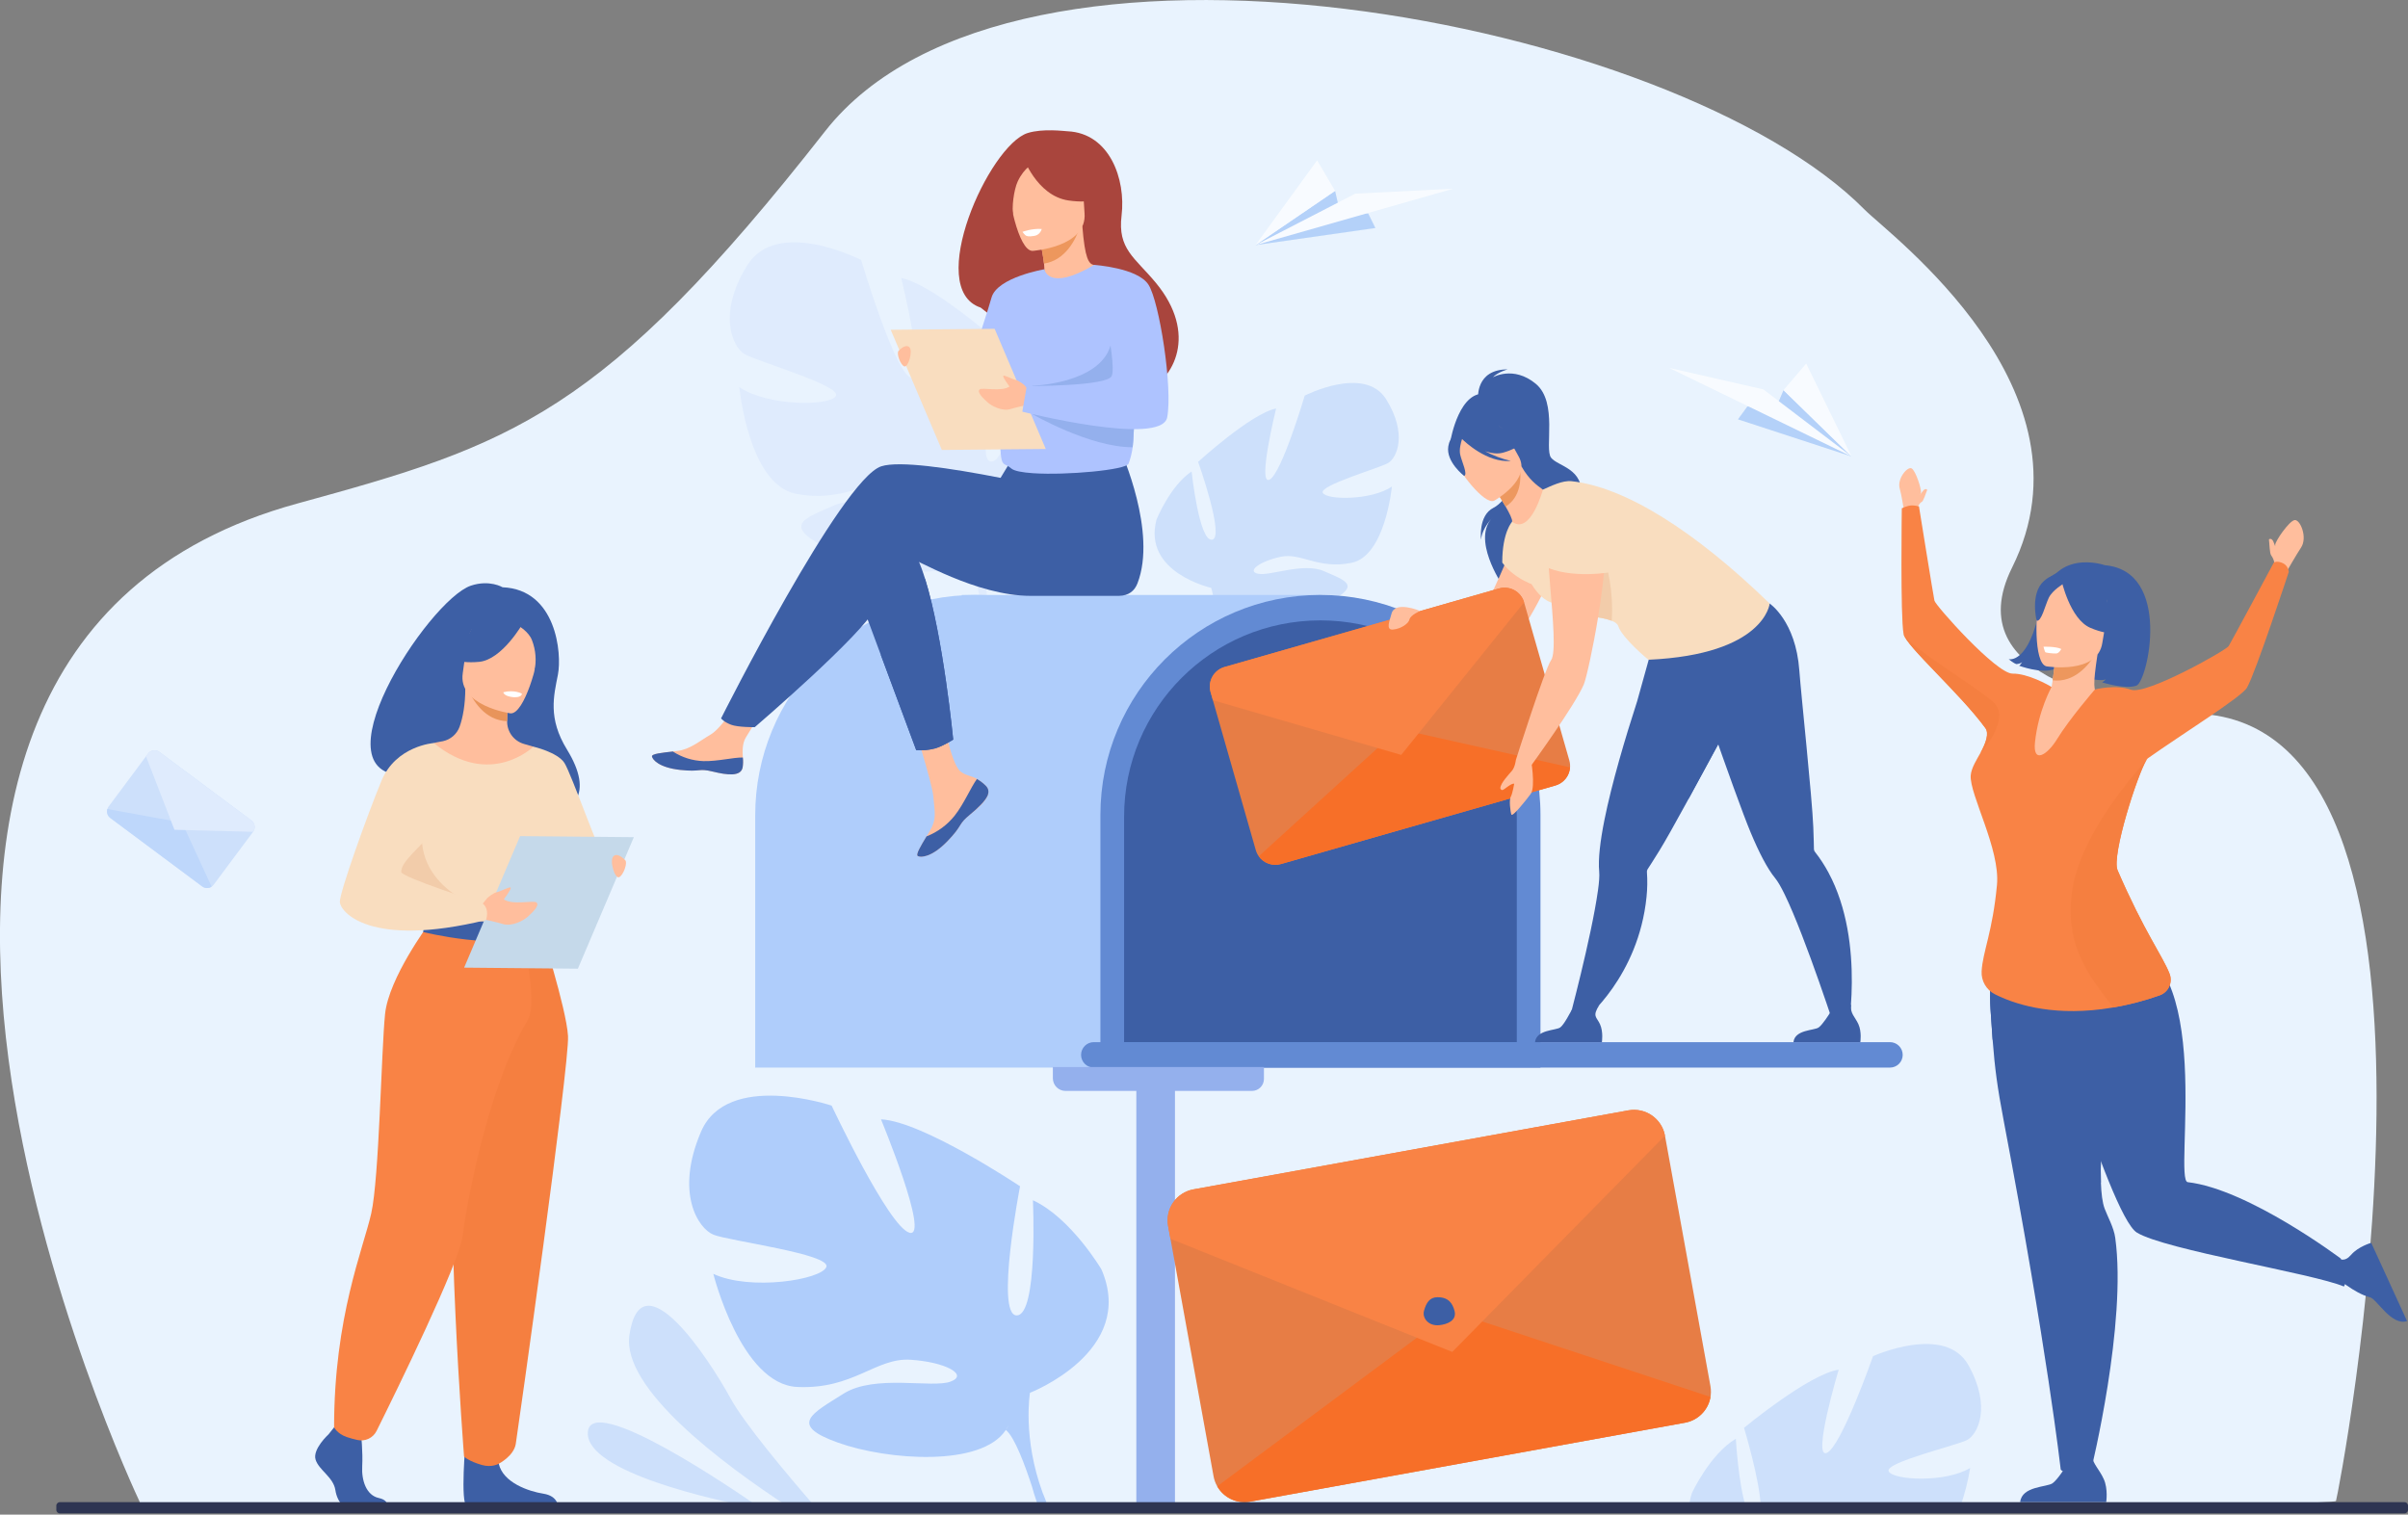 <svg width="620" height="390" viewBox="0 0 620 390" fill="none" xmlns="http://www.w3.org/2000/svg">
<rect x="0" y="0" width="620" height="390" fill="#808080" stroke="none"/>
<g clip-path="url(#clip0_134_3)">
<path d="M601.458 386.495C601.261 387.04 566.93 387.695 566.683 388.24H508.174L504.615 388.229L491.051 388.186H337.718L325.114 388.17H323.55L302.525 388.145L292.937 388.132H174.889L125.581 388.08H36.418C36.418 388.08 36.271 387.641 35.966 386.766L35.918 386.655C35.894 386.604 35.877 386.55 35.869 386.495C35.672 386.056 -67.324 169.072 76.602 129.641C131.689 114.548 155.083 107.002 212.435 33.802C260.975 -28.141 431.703 4.967 480.105 53.993C486.45 60.42 540.812 100.414 518.062 146.144C503.697 175.014 546.095 182.18 567.371 183.862C640.141 189.611 601.951 385.401 601.458 386.495Z" fill="#E9F3FE"/>
<path d="M192.412 68.296C200.151 55.862 221.734 66.953 221.734 66.953C221.734 66.953 230.132 95.319 234.477 97.247C238.822 99.175 232.043 71.586 232.043 71.586C241.043 73.367 260.114 90.786 260.114 90.786C260.114 90.786 250.393 118.016 255.079 118.819C259.766 119.621 262.454 94.27 262.454 94.27C270.156 99.352 275.091 111.603 275.091 111.603C280.135 130.651 255.412 136.145 255.412 136.145C255.412 136.145 252.247 145.656 254.867 158.44C254.867 158.44 255.592 160.873 255.916 164.736L253.608 164.042C253.608 163.366 253.578 162.705 253.519 162.062C253.519 162.062 253.519 162.062 253.519 162.051C253.521 162.042 253.521 162.032 253.519 162.023C253.47 161.619 253.395 161.042 253.293 160.339C253.004 158.745 252.841 157.583 252.753 156.756C251.941 151.782 250.594 145.226 248.91 143.436C249.219 143.171 249.493 142.867 249.724 142.532C249.464 142.823 249.195 143.126 248.91 143.436C242.417 150.713 222.233 146.192 211.915 140.628C201.597 135.064 207.317 133.394 214.757 130.143C222.197 126.892 234.213 131.951 238.474 131.072C242.736 130.193 237.968 126.612 230.462 124.968C222.957 123.324 217.083 129.562 204.894 127.132C192.704 124.701 190.371 99.695 190.371 99.695C197.79 104.694 213.819 104.585 215.239 101.934C216.658 99.282 194.84 93.038 191.707 91.172C188.573 89.307 184.676 80.739 192.412 68.296Z" fill="#DFEBFD"/>
<path d="M356.913 102.831C351.379 93.931 335.936 101.87 335.936 101.87C335.936 101.87 329.932 122.165 326.819 123.537C323.706 124.909 328.568 105.184 328.568 105.184C322.13 106.46 308.486 118.921 308.486 118.921C308.486 118.921 315.438 138.401 312.088 138.969C308.737 139.536 306.811 121.405 306.811 121.405C301.3 125.043 297.768 133.805 297.768 133.805C294.151 147.435 311.848 151.364 311.848 151.364C311.848 151.364 314.109 158.169 312.237 167.314C311.847 168.788 311.595 170.296 311.486 171.817L313.137 171.32C313.137 170.837 313.158 170.366 313.2 169.904C313.199 169.898 313.199 169.891 313.2 169.884C313.236 169.597 313.288 169.183 313.358 168.681C313.564 167.551 313.686 166.71 313.745 166.12C314.324 162.566 315.289 157.873 316.487 156.591C316.266 156.4 316.071 156.181 315.906 155.94L316.487 156.591C321.133 161.791 335.565 158.562 342.953 154.581C350.341 150.6 346.243 149.411 340.919 147.08C335.595 144.749 326.999 148.369 323.95 147.745C320.9 147.121 324.314 144.555 329.683 143.382C335.052 142.208 339.255 146.669 347.974 144.928C356.694 143.187 358.374 125.3 358.374 125.3C353.066 128.877 341.599 128.8 340.589 126.901C339.578 125.002 355.182 120.537 357.424 119.214C359.667 117.892 362.45 111.734 356.913 102.831Z" fill="#CDE0FB"/>
<path d="M283.587 326.85C283.587 326.85 275.733 313.569 265.953 309.056C265.953 309.056 267.31 338.796 261.758 338.705C256.205 338.615 262.637 305.457 262.637 305.457C262.637 305.457 237.543 288.698 226.836 288.226C226.836 288.226 239.532 318.877 234.177 317.423C228.821 315.969 214.126 284.69 214.126 284.69C214.126 284.69 187.244 275.67 180.498 291.402C173.752 307.135 179.755 316.327 183.697 317.927C187.64 319.528 213.932 322.901 212.77 326.213C211.608 329.525 193.102 332.47 183.663 328.003C183.663 328.003 190.757 356.47 205.267 357.135C219.776 357.8 225.457 349.561 234.414 350.127C243.371 350.692 249.511 353.999 244.741 355.758C239.971 357.517 225.206 353.791 217.187 358.864C209.169 363.937 202.845 366.865 215.752 371.47C228.658 376.075 252.755 377.75 258.972 368.201C261.233 369.978 263.932 377.319 265.755 382.912C265.994 383.852 266.394 385.172 267.009 386.954C267.136 387.381 267.249 387.768 267.348 388.104H269.851C269.638 387.442 269.437 386.863 269.256 386.373C268.804 385.152 268.492 384.481 268.492 384.481C263.216 370.177 265.194 358.636 265.194 358.636C265.194 358.636 292.754 347.965 283.587 326.85ZM258.966 368.192C259.23 367.785 259.483 367.389 259.727 367.016C259.522 367.438 259.266 367.833 258.966 368.192Z" fill="#AFCDFB"/>
<path d="M302.525 274.899V388.143L292.937 388.132H292.578V274.899H302.525Z" fill="#94B0ED"/>
<path d="M307.758 274.899H194.451V209.849C194.451 194.824 200.42 180.413 211.044 169.789C221.669 159.164 236.079 153.195 251.105 153.195C266.13 153.195 280.54 159.164 291.165 169.789C301.789 180.413 307.758 194.824 307.758 209.849V274.899Z" fill="#AFCDFB"/>
<path d="M339.981 153.195H247.646V226.965H328.702L339.981 153.195Z" fill="#AFCDFB"/>
<path d="M283.327 274.897H396.634V209.847C396.634 178.558 371.271 153.193 339.981 153.193C308.692 153.193 283.327 178.558 283.327 209.847V274.897Z" fill="#628AD3"/>
<path d="M289.426 268.347H390.537V210.299C390.537 182.379 367.903 159.745 339.98 159.745C312.061 159.745 289.426 182.379 289.426 210.299V268.347Z" fill="#3D5FA5"/>
<path d="M486.622 274.897H281.624C281.194 274.897 280.768 274.813 280.371 274.648C279.974 274.484 279.612 274.243 279.308 273.939C279.004 273.635 278.763 273.274 278.598 272.876C278.433 272.479 278.349 272.053 278.349 271.623C278.349 270.754 278.694 269.921 279.308 269.307C279.922 268.693 280.756 268.347 281.624 268.347H486.622C487.491 268.347 488.324 268.693 488.938 269.307C489.553 269.921 489.898 270.754 489.898 271.623C489.898 272.053 489.813 272.479 489.648 272.876C489.484 273.274 489.242 273.635 488.938 273.939C488.634 274.243 488.273 274.484 487.875 274.648C487.478 274.813 487.052 274.897 486.622 274.897Z" fill="#628AD3"/>
<path d="M322.356 280.903H274.338C273.911 280.903 273.488 280.819 273.093 280.656C272.698 280.492 272.34 280.253 272.038 279.951C271.736 279.648 271.496 279.29 271.333 278.895C271.169 278.5 271.085 278.077 271.085 277.65V274.752H325.433V277.829C325.432 278.644 325.108 279.426 324.531 280.003C323.954 280.58 323.171 280.903 322.356 280.903Z" fill="#94B0ED"/>
<path d="M537.574 161.895C537.574 161.895 541.906 169.034 533.76 173.528C533.76 173.528 540.023 175.789 542.202 174.934C541.92 175.231 541.6 175.489 541.25 175.703C541.25 175.703 547.128 177.57 550.067 176.551C553.006 175.531 559.316 147.042 541.949 145.541C541.949 145.541 528.251 140.635 525.355 155.922C522.459 171.209 517.183 169.726 517.183 169.726C517.183 169.726 518.462 170.804 519.17 171.005C519.17 171.005 520.3 170.931 520.662 170.46C520.662 170.46 520.223 171.234 519.884 171.421C519.884 171.421 525.437 173.522 528.839 172.339C532.241 171.157 537.52 165.202 537.574 161.895Z" fill="#3D5FA5"/>
<path d="M520.14 386.795H542.295C542.295 386.795 542.826 383.42 541.668 380.859C540.561 378.399 538.834 376.882 538.678 374.999C537.269 376.448 535.537 377.382 532.334 376.95C531.941 377.585 529.8 380.992 528.491 381.924C527.042 382.973 520.585 382.615 520.14 386.795Z" fill="#3D5FA5"/>
<path d="M538.447 378.334C537.189 378.722 535.895 378.986 534.585 379.12C531.095 379.432 530.586 378.392 530.586 378.392C530.586 378.392 527.118 347.522 515.891 288.511C514.273 279.988 513.631 275.27 513.047 267.694C512.873 265.433 512.702 262.904 512.514 259.944C512.005 251.991 513.213 238.605 519.181 235.076C521.894 233.474 525.592 233.914 530.564 237.828C530.954 238.138 531.354 238.469 531.764 238.82C546.309 251.403 540.355 287.541 540.933 304.53C541.033 307.347 541.311 309.637 541.89 311.208C542.64 313.243 544.252 316.051 544.618 318.703C547.673 340.749 538.447 378.334 538.447 378.334Z" fill="#3D5FA5"/>
<path d="M540.933 304.541L513.047 267.692C512.873 265.431 512.702 262.901 512.514 259.942C512.005 251.989 513.213 238.603 519.181 235.074L530.564 237.825C530.954 238.136 531.354 238.467 531.764 238.818C546.309 251.415 540.346 287.552 540.933 304.541Z" fill="#3D5FA5"/>
<path d="M619.756 340.168L610.534 320.023C610.534 320.023 607.243 320.945 605.396 323.063C603.621 325.098 602.337 324.734 598.297 321.933C599.818 324.284 600.024 325.668 600.964 328.758C601.708 328.851 605.938 332.938 610.258 334.064C611.981 334.51 615.756 341.509 619.756 340.168Z" fill="#3D5FA5"/>
<path d="M523.074 243.929C523.074 243.929 542.927 312.947 550.202 317.389C557.477 321.831 595.722 327.942 603.499 331.274C603.499 331.274 604.444 329.918 603.888 327.018C603.766 326.373 602.669 324.054 602.669 324.054C602.669 324.054 578.918 306.194 563.285 304.399C559.406 303.947 571.182 244.716 544.973 242.34C521.019 240.19 523.074 243.929 523.074 243.929Z" fill="#3D5FA5"/>
<path d="M493.644 130.771C493.644 130.771 494.096 128.56 494.587 126.872C494.813 126.123 493.269 121.22 492.202 120.614C491.135 120.008 488.359 123.313 489.145 125.852C489.548 127.154 490.21 131.395 490.21 131.395L493.644 130.771Z" fill="#FFBE9D"/>
<path d="M493.644 130.771C493.644 130.771 494.225 129.489 494.747 129.282C495.27 129.074 495.832 126.976 496.217 126.144C496.217 126.144 495.846 125.599 495.197 126.3C494.799 126.727 493.918 127.979 493.918 127.979L493.644 130.771Z" fill="#FFBE9D"/>
<path d="M585.318 139.419C585.454 139.699 585.642 140.201 585.811 140.671C585.811 140.542 585.811 140.416 585.811 140.291C585.811 139.353 589.322 134.248 590.762 133.927C592.202 133.606 594.234 138.39 592.437 141.035C591.513 142.391 588.723 147.232 588.723 147.232L585.632 145.367C585.587 144.513 585.289 143.693 584.778 143.009C584.357 142.475 584.342 139.972 584.192 138.88C584.197 138.88 584.816 138.383 585.318 139.419Z" fill="#FFBE9D"/>
<path d="M527.044 180.17C526.996 180.184 531.032 183.109 534.457 182.696C537.676 182.311 540.296 178.599 540.253 178.583C538.983 178.131 538.872 176.271 540.052 168.537L539.442 168.564L529.187 169.057C529.187 169.057 528.945 172.222 528.509 175.179C528.152 177.661 527.652 179.989 527.044 180.17Z" fill="#FFBE9D"/>
<path d="M529.187 169.057C529.187 169.057 528.945 172.222 528.509 175.179C534.106 175.857 537.809 171.204 539.437 168.564L529.187 169.057Z" fill="#ED975D"/>
<path d="M540.631 167.632C540.631 167.632 544.248 163.452 545.528 159.609C546.448 156.867 546.565 146.208 535.845 146.151C533.688 146.13 531.553 146.594 529.599 147.507C527.091 148.708 523.309 151.543 525.629 161.205L526.126 164.424L540.631 167.632Z" fill="#3D5FA5"/>
<path d="M514.18 241.271C514.18 241.271 524.24 247.619 540.995 243.531C541.191 243.484 550.521 241.996 550.521 241.996C550.295 241.357 540.484 225.159 540.255 224.571C537.282 216.9 544.166 180.277 539.627 178.226C538.467 179.49 535.155 180.353 532.32 180.102C529.056 179.829 527.971 178.407 528.233 176.89C524.616 178.599 521.844 180.186 521.844 180.186C518.543 185.133 514.18 241.271 514.18 241.271Z" fill="#FFBE9D"/>
<path d="M526.908 171.575C526.908 171.575 540.065 173.754 541.295 165.541C542.525 157.328 545.055 152.074 536.706 150.336C528.357 148.597 526.252 151.486 525.176 154.129C524.1 156.772 523.517 170.797 526.908 171.575Z" fill="#FFBE9D"/>
<path d="M530.729 149.241C530.729 149.241 532.906 159.415 538.236 161.675C543.567 163.936 546.192 162.806 546.192 162.806C546.192 162.806 542.439 158.779 542.439 152.752C542.439 152.752 534.135 145.059 530.729 149.241Z" fill="#3D5FA5"/>
<path d="M531.509 150.157C531.509 150.157 528.491 151.907 527.523 153.903C526.555 155.899 525.617 160.158 524.383 159.826C524.383 159.826 522.638 152.87 526.246 149.619C530.073 146.171 531.509 150.157 531.509 150.157Z" fill="#3D5FA5"/>
<path d="M589.299 147.275C589.299 147.275 580.815 173.065 578.556 177.053C577.2 179.46 561.911 188.976 553.039 195.247C552.904 195.363 552.79 195.5 552.7 195.654C552.702 195.658 552.702 195.663 552.7 195.668C550.487 199.09 543.606 220.284 545.24 224.087C552.158 240.075 556.901 246.258 558.626 250.743C558.83 251.274 558.927 251.841 558.909 252.409C558.891 252.978 558.76 253.537 558.522 254.055C558.285 254.572 557.946 255.036 557.526 255.42C557.106 255.804 556.614 256.1 556.078 256.291C552.18 257.673 548.172 258.72 544.096 259.422C543.153 259.585 542.184 259.732 541.191 259.856C527.554 261.588 518.324 258.389 513.635 256.013C512.551 255.464 511.651 254.612 511.044 253.559C510.437 252.507 510.151 251.3 510.219 250.088C510.502 245.03 513.032 240.025 514.171 227.86C515.037 218.632 507.072 204.575 507.409 199.674C507.543 197.732 509.071 195.408 509.896 193.902C511.361 191.237 512.157 188.829 511.189 187.49C504.701 178.583 490.691 166.303 490.117 163.237C489.28 158.732 489.665 130.88 489.665 130.88C490.201 130.692 490.99 130.247 492.018 130.154C492.714 130.131 493.41 130.208 494.085 130.38C494.085 130.38 497.797 153.458 498.072 154.678C498.348 155.899 513.995 173.528 518.213 173.456C522.02 173.393 527.392 176.334 528.228 176.899C528.228 176.899 524.81 182.96 523.955 191.142C523.361 196.866 527.184 194.322 529.587 190.402C532.838 185.094 539.38 177.539 539.38 177.539C539.38 177.539 544.704 176.155 548.672 177.593C552.639 179.031 573.162 167.44 573.82 166.375C574.478 165.311 585.47 144.826 585.47 144.826C585.47 144.826 586.374 144.297 587.843 145.052C588.258 145.264 588.611 145.581 588.866 145.97C589.121 146.36 589.271 146.81 589.299 147.275Z" fill="#F98345"/>
<path d="M530.728 167.115C530.728 167.115 530.166 168.245 529.408 168.27C528.651 168.295 526.729 168.109 526.598 167.913C526.467 167.716 526.146 166.531 526.146 166.531C526.146 166.531 529.327 166.405 530.728 167.115Z" fill="white"/>
<path d="M556.076 256.289C552.178 257.67 548.169 258.718 544.094 259.42C539.389 252.934 531.434 244.773 533.469 229.764C535.587 214.246 550.84 197.917 552.671 195.665C550.458 199.088 543.576 220.282 545.211 224.085C552.128 240.073 556.871 246.256 558.596 250.741C558.802 251.27 558.899 251.835 558.883 252.402C558.867 252.97 558.738 253.528 558.503 254.045C558.268 254.562 557.933 255.027 557.516 255.412C557.099 255.797 556.609 256.095 556.076 256.289Z" fill="#F57F40"/>
<path d="M509.907 193.904C511.372 191.239 512.168 188.831 511.201 187.493C504.712 178.586 490.703 166.305 490.128 163.24C491.519 166.572 508.485 176.528 513.258 180.808C517.976 185.029 510.111 193.698 509.907 193.904Z" fill="#F57F40"/>
<path d="M380.572 102.539C380.572 102.539 379.894 95.113 388.188 95.113C388.188 95.113 385.674 95.791 384.372 97.159C384.372 97.159 389.665 94.053 395.425 98.825C401.185 103.597 397.607 115.575 399.356 117.847C401.106 120.119 407.929 120.575 407.095 127.927C406.261 135.279 385.448 144.485 386.787 150.566C386.787 150.566 378.63 138.584 384.463 133.107C384.463 133.107 381.619 135.783 381.329 138.966C381.329 138.966 380.558 132.752 384.512 130.765C388.012 129.006 390.879 122.572 390.576 121.423C390.273 120.275 380.572 102.539 380.572 102.539Z" fill="#3D5FA5"/>
<path d="M392.293 133.726C392.293 133.726 380.486 163.518 377.942 162.421C375.399 161.325 360.404 156.544 360.404 156.544L359.418 160.192C359.418 160.192 373.685 171.186 381.028 171.668C388.371 172.149 398.314 150.519 398.314 150.519L392.293 133.726Z" fill="#FFBE9D"/>
<path d="M392.418 155.101L404.061 195.794C404.25 196.455 404.307 197.147 404.229 197.83C404.151 198.514 403.939 199.175 403.605 199.776C403.271 200.377 402.822 200.907 402.283 201.335C401.745 201.762 401.127 202.08 400.466 202.269L329.801 222.491C328.76 222.788 327.654 222.755 326.633 222.397C325.612 222.039 324.727 221.374 324.099 220.492C323.753 220.008 323.493 219.467 323.331 218.894L311.692 178.222C311.503 177.561 311.445 176.87 311.523 176.187C311.601 175.504 311.812 174.843 312.145 174.242C312.478 173.641 312.927 173.111 313.465 172.684C314.002 172.256 314.619 171.938 315.28 171.749L385.948 151.527C387.28 151.146 388.708 151.308 389.921 151.978C391.134 152.648 392.031 153.771 392.418 155.101Z" fill="#E77D45"/>
<path d="M404.251 197.587C404.178 198.662 403.776 199.688 403.098 200.525C402.421 201.363 401.502 201.971 400.466 202.267L329.801 222.489C328.76 222.785 327.654 222.753 326.633 222.395C325.612 222.037 324.727 221.372 324.099 220.49L360.092 187.71L404.251 197.587Z" fill="#F76F28"/>
<path d="M392.418 155.101L360.782 194.388L312.298 180.301L311.704 178.219C311.514 177.559 311.456 176.867 311.534 176.184C311.612 175.502 311.823 174.841 312.156 174.24C312.49 173.639 312.938 173.109 313.476 172.681C314.014 172.254 314.631 171.936 315.291 171.747L385.959 151.525C387.29 151.147 388.716 151.312 389.926 151.982C391.136 152.652 392.032 153.773 392.418 155.101Z" fill="#F98345"/>
<path d="M365.635 157.31C365.635 157.31 359.17 154.579 358.274 158.033C357.8 159.86 356.692 162.274 358.686 162.103C360.68 161.931 362.683 160.583 362.904 159.494C363.126 158.404 365.635 157.31 365.635 157.31Z" fill="#FFBE9D"/>
<path d="M447.012 183.254L446.842 183.555C445.486 185.912 442.373 191.693 438.946 198.012C437.325 201.012 435.627 204.136 434.017 207.073C431.241 212.144 428.718 216.661 427.235 219.055C425.738 221.483 424.635 223.187 424.188 223.868C424.064 224.08 424.014 224.327 424.043 224.571C424.193 226.69 424.16 228.817 423.943 230.93C421.877 251.503 408.008 262.521 408.008 262.521L403.882 263.132C403.882 263.132 409.719 241.51 411.437 229.287C411.729 227.216 411.855 225.536 411.754 224.44C411.448 221.257 412.016 216.581 413.085 211.212C414.989 201.674 418.482 189.961 421.518 180.593C421.71 179.994 427.511 159.014 427.511 159.014C432.378 163.269 450.132 165.026 450.132 165.026C450.132 165.026 453.141 172.339 447.012 183.254Z" fill="#3D5FA5"/>
<path d="M395.235 268.345H412.448C412.448 268.345 412.862 265.72 411.962 263.731C411.101 261.821 409.873 261.762 411.806 258.757C410.712 259.888 407.196 260.34 404.707 260.014C404.402 260.509 402.743 263.826 401.723 264.558C400.597 265.375 395.581 265.087 395.235 268.345Z" fill="#3D5FA5"/>
<path d="M447.012 183.254L446.843 183.555C445.486 185.912 438.15 199.463 434.721 205.786C438.693 189.446 435.93 173.106 435.93 173.106L447.012 183.254Z" fill="#3D5FA5"/>
<path d="M382.927 101.495C382.814 101.043 392.759 105.989 393.263 106.548C397.925 111.72 396.596 118.471 393.928 118.53C392.217 118.57 392.549 121.416 392.549 121.416L373.484 113.364C373.484 113.364 375.779 99.974 382.927 101.495Z" fill="#3D5FA5"/>
<path d="M389.334 134.346C389.334 134.346 386.795 136.975 386.795 144.844C386.795 144.844 390.293 150.367 399.365 151.764C399.365 151.764 391.566 134.341 389.334 134.346Z" fill="#F9DDBF"/>
<path d="M433.595 166.303L433.536 163.084C439.95 163.891 455.651 155.418 455.651 155.418C455.651 155.418 462.363 159.88 463.28 172.626C463.733 178.848 466.565 205.156 466.879 213.012C466.993 215.86 467.031 217.89 467.045 218.704C467.06 218.949 467.156 219.182 467.318 219.367C468.628 221.039 469.791 222.822 470.793 224.695C480.579 242.903 475.461 267.649 475.461 267.649L473.2 267.07C473.2 267.07 464.926 241.42 459.516 230.327C458.598 228.443 457.764 226.981 457.068 226.133C455.033 223.664 452.89 219.468 450.776 214.42C446.766 204.882 433.595 166.303 433.595 166.303Z" fill="#3D5FA5"/>
<path d="M461.772 268.345H478.986C478.986 268.345 479.397 265.72 478.497 263.731C477.636 261.821 476.286 260.953 476.61 258.642C475.518 259.772 473.734 261.029 471.245 260.695C470.942 261.19 469.278 263.835 468.259 264.567C467.135 265.375 462.118 265.087 461.772 268.345Z" fill="#3D5FA5"/>
<path d="M400.527 155.461C402.84 155.856 400.149 157.694 403.33 158.038C407.852 158.533 412.529 158.87 414.977 159.846C415.882 160.204 416.467 160.642 416.653 161.203C417.713 164.395 424.43 169.882 424.43 169.882C454.4 168.525 455.648 155.413 455.648 155.413C436.194 136.523 418.31 125.382 404.655 123.908C402.317 123.655 399.36 125.138 397.256 126.076C392.474 128.205 389.33 134.341 389.33 134.341C389.33 134.341 391.744 153.962 400.527 155.461Z" fill="#F9DDBF"/>
<path d="M403.331 158.038C407.852 158.533 412.529 158.87 414.978 159.846C415.977 144.899 408.924 133.656 408.924 133.656C408.924 133.656 404.321 152.382 403.331 158.038Z" fill="#F2CCAA"/>
<path d="M399.426 131.126C399.426 131.126 410.807 130.505 412.83 137.651C414.853 144.797 409.037 173.318 407.782 176.261C405.501 181.619 394.389 196.918 394.389 196.918L390.304 195.672C390.304 195.672 397.713 172.305 399.365 169.993C401.963 166.362 396.019 134.235 399.426 131.126Z" fill="#FFBE9D"/>
<path d="M390.304 195.672C390.304 195.672 390.094 197.481 389.33 198.419C388.566 199.357 386.337 201.618 386.296 202.94C386.296 202.94 386.409 203.528 386.886 203.42C387.363 203.311 389.022 201.67 389.875 201.787C389.875 201.787 389.422 204.444 388.97 205.192C388.518 205.94 388.878 209.11 389.149 209.756C389.42 210.403 392.739 206.291 394.104 204.455C395.47 202.619 394.125 195.17 394.125 195.17L390.304 195.672Z" fill="#FFBE9D"/>
<path d="M415.075 147.204C415.046 147.372 404.303 149.18 397.586 145.771C397.586 145.771 391.973 128.19 399.994 129.031C408.015 129.872 412.762 132.399 412.966 136.238C413.169 140.076 415.075 147.204 415.075 147.204Z" fill="#F9DDBF"/>
<path d="M397.261 126.08C397.261 126.08 394.096 137.886 389.334 134.345C389.468 133.776 388.638 132.119 387.659 130.437C386.407 128.285 384.917 126.087 384.917 126.087L391.358 120.435L391.742 120.096C393.716 123.553 395.651 124.905 397.261 126.08Z" fill="#FFBE9D"/>
<path d="M384.917 126.089C384.917 126.089 386.407 128.282 387.657 130.437C391.661 127.968 391.665 123.01 391.358 120.444L384.917 126.089Z" fill="#ED985F"/>
<path d="M384.739 128.918C384.739 128.918 394.46 123.508 390.998 117.505C387.537 111.503 386.45 106.762 380.106 109.973C373.763 113.183 373.878 116.153 374.547 118.439C375.216 120.725 382.121 130.17 384.739 128.918Z" fill="#FFBE9D"/>
<path d="M372.904 114.926C373.356 112.261 374.712 112.007 375.648 112.184C379.238 106.247 385.102 108.567 385.102 108.567C388.236 112.498 392.766 113.169 392.766 113.169C392.766 113.169 391.636 115.267 386.99 116.56C385.57 116.958 383.958 116.716 382.403 116.194C384.48 117.319 386.7 118.156 389.002 118.681C382.876 119.242 377.047 113.642 376.444 113.043C376.161 113.911 375.664 115.726 375.962 117.056C376.365 118.864 377.968 122.131 376.989 122.554C376.989 122.558 372.237 118.923 372.904 114.926Z" fill="#3D5FA5"/>
<path d="M253.944 202.465C254.548 203.16 254.623 203.933 254.327 204.76C254.328 204.762 254.328 204.764 254.328 204.766C254.328 204.768 254.328 204.77 254.327 204.771C253.773 206.302 251.944 208.011 249.819 209.718C249.547 209.944 249.305 210.136 249.095 210.321C249.041 210.369 248.984 210.416 248.932 210.466L248.808 210.579C246.828 212.406 247.571 212.824 244.013 216.532C239.944 220.755 237.159 220.827 236.363 220.445C235.685 220.117 237.057 217.877 238.572 215.361C238.644 215.239 238.716 215.116 238.798 214.992C238.999 214.658 239.198 214.314 239.399 213.982C241.174 210.952 240.717 209.53 240.303 205.02C239.962 201.355 234.604 184.549 234.604 184.549L242.381 183.209C242.381 183.209 244.725 196.592 247.305 198.654C248.686 199.753 250.23 199.766 251.557 200.58C251.652 200.637 251.743 200.695 251.833 200.754C252.61 201.228 253.32 201.803 253.944 202.465Z" fill="#FFBE9D"/>
<path d="M253.944 202.465C254.548 203.16 254.622 203.933 254.326 204.76C254.327 204.762 254.328 204.764 254.328 204.766C254.328 204.768 254.327 204.77 254.326 204.771C253.648 206.302 251.864 208.002 249.805 209.702C249.536 209.928 249.298 210.129 249.088 210.321C249.034 210.369 248.977 210.416 248.925 210.466L248.801 210.579C246.821 212.406 247.564 212.824 244.006 216.532C239.937 220.755 237.152 220.827 236.356 220.445C235.678 220.117 237.05 217.877 238.565 215.361C241.404 214.251 243.899 212.412 245.799 210.028C248.243 206.91 249.868 202.902 251.537 200.58C251.631 200.637 251.722 200.695 251.812 200.754C252.597 201.226 253.314 201.802 253.944 202.465Z" fill="#3D5FA5"/>
<path d="M191.218 197.607C190.739 200.008 187.316 199.608 183.491 198.672C179.666 197.736 180.577 198.848 175.127 198.247C169.676 197.646 168.035 195.616 167.87 194.806C167.72 194.087 170.408 193.834 173.295 193.502L174.387 193.373C177.645 192.964 180.039 190.861 182.978 189.136C185.779 187.502 189.961 180.842 189.961 180.842L197.422 181.432C197.422 181.432 193.506 187.382 191.996 189.968C191.105 191.49 191.153 193.499 191.264 195.055C191.363 195.904 191.347 196.762 191.218 197.607Z" fill="#FFBE9D"/>
<path d="M183.491 198.672C179.668 197.738 180.577 198.848 175.127 198.247C169.676 197.646 168.035 195.616 167.87 194.806C167.72 194.087 170.408 193.834 173.295 193.502L173.323 193.558C175.654 195.055 178.348 195.893 181.118 195.982C184.809 196.07 188.72 195.012 191.27 195.055C191.365 195.904 191.345 196.763 191.212 197.607C190.739 200.008 187.316 199.608 183.491 198.672Z" fill="#3D5FA5"/>
<path d="M219.821 149.883L226.797 168.647L235.908 193.167C237.535 193.284 239.169 193.132 240.746 192.715C242.925 192.087 245.426 190.438 245.426 190.438C245.426 190.438 242.894 164.13 238.178 149.02C236.971 145.143 235.614 142.012 234.109 140.239C226.804 131.594 219.821 149.883 219.821 149.883Z" fill="#3D5FA5"/>
<path d="M226.915 120.067C231.487 118.593 244.524 120.485 257.62 123.049L260.36 118.527L288.649 116.319C288.649 116.319 297.983 137.02 292.872 150.209C292.121 152.146 290.629 153.39 288.086 153.431H287.672H265.37C251.302 153.431 235.597 143.761 233.566 143.354C230.241 142.69 228.912 149.339 225.586 156.322C222.261 163.305 194.329 187.246 194.329 187.246C194.329 187.246 190.034 187.289 188.262 186.625C186.356 185.91 185.657 184.981 185.657 184.981C185.657 184.981 216.606 123.392 226.915 120.067Z" fill="#3D5FA5"/>
<path d="M252.482 79.198C261.403 86.452 282.895 99.026 283.002 98.972C283.002 98.972 289.888 103.098 294.585 101.072C302.414 97.699 308.428 85.889 297.597 72.813C292.196 66.298 287.717 64.15 288.78 55.487C289.91 46.101 285.68 34.3 274.877 33.802C273.972 33.762 268.504 33.031 264.597 34.254C254.65 37.39 238.006 74.391 252.482 79.198Z" fill="#A9453D"/>
<path d="M281.74 68.228C281.785 68.228 279.565 73.076 276.334 74.249C272.9 75.504 268.024 73.467 268.069 73.439C268.655 73.105 269.071 70.903 268.845 68.256C268.831 68.131 268.822 68.002 268.806 67.874C268.549 65.709 268.143 63.565 267.592 61.455L278.062 58.462L278.681 58.286C279.337 66.551 280.318 68.07 281.74 68.228Z" fill="#FFBE9D"/>
<path d="M278.059 58.453C277.044 61.496 274.442 66.994 268.806 67.874C268.549 65.709 268.143 63.565 267.592 61.455L278.059 58.453Z" fill="#ED975D"/>
<path d="M265.849 64.6C265.849 64.6 279.961 63.662 279.24 54.879C278.518 46.096 279.857 40.067 270.816 40.295C261.776 40.523 260.304 44.016 259.831 47.005C259.359 49.993 262.16 64.618 265.849 64.6Z" fill="#FFBE9D"/>
<path d="M263.312 40.141C263.312 40.141 266.819 50.43 275.143 51.626C281.215 52.498 283.627 50.855 283.627 50.855C281.343 48.517 279.564 45.735 278.401 42.68C278.137 41.963 277.686 41.329 277.096 40.843C276.505 40.358 275.796 40.039 275.041 39.92C270.716 39.253 265.137 36.391 263.312 40.141Z" fill="#A9453D"/>
<path d="M266.304 41.964C266.304 41.964 263.783 42.981 262.027 46.743C261.066 48.798 260.372 53.692 260.964 55.711C260.964 55.711 256.895 46.324 259.834 42.092C262.96 37.607 266.304 41.964 266.304 41.964Z" fill="#A9453D"/>
<path d="M293.486 100.627C293.235 101.692 293.021 102.673 292.847 103.577C292.56 105.038 292.363 106.29 292.225 107.407C291.793 110.868 291.924 112.921 291.633 115.163C291.442 116.606 291.09 118.023 290.581 119.386C289.998 120.994 274.704 122.427 266.003 121.851C263.24 121.67 261.136 121.281 260.387 120.637C257.283 117.939 257.593 123.869 257.166 95.497C256.96 81.659 268.908 69.336 268.908 69.336C268.908 69.336 269.862 75.246 281.713 68.206C282.133 67.96 286.801 74.871 291.294 83.38C296.247 92.791 294.89 94.774 293.486 100.627Z" fill="#AEC3FF"/>
<path d="M226.798 168.656L235.909 193.167C237.535 193.284 239.17 193.132 240.746 192.715C242.926 192.087 245.426 190.438 245.426 190.438C245.426 190.438 242.894 164.13 238.178 149.02L226.798 168.656Z" fill="#3D5FA5"/>
<path d="M268.908 69.334C268.908 69.334 256.716 71.4 255.285 76.65C253.854 81.899 243.961 111.259 243.961 111.259C243.961 111.259 251.625 113.875 254.489 111.01C257.353 108.146 264.452 84.445 264.452 84.445L268.908 69.334Z" fill="#AEC3FF"/>
<path d="M268.214 58.962C268.214 58.962 267.868 60.481 266.331 60.736C264.794 60.992 264.339 60.831 263.996 60.556C263.717 60.3 263.469 60.012 263.256 59.699C263.256 59.699 265.712 58.772 268.214 58.962Z" fill="white"/>
<path d="M292.225 107.407C291.793 110.868 291.925 112.921 291.633 115.163C280.555 115.199 265.761 106.613 265.761 106.613L292.225 107.407Z" fill="#94B0ED"/>
<path d="M265.761 99.347C265.761 99.347 283.008 98.832 285.916 89.029C289.108 78.259 292.698 93.458 292.698 93.458L290.794 103.159H271.872L265.761 99.347Z" fill="#94B0ED"/>
<path d="M269.261 115.611L242.503 115.86L229.336 84.917L256.094 84.666L269.261 115.611Z" fill="#F9DDBF"/>
<path d="M265.763 101.626L263.801 99.216C263.801 99.216 262.474 98.031 261.511 97.83C260.548 97.629 258.513 96.456 258.316 96.786C258.12 97.116 259.879 99.474 259.879 99.474L259.969 99.487C257.948 101.007 252.848 99.666 252.219 100.285C251.455 101.036 253.268 102.662 254.254 103.573C255.24 104.484 258.009 106.005 260.177 105.329C261.759 104.836 264.246 104.334 264.246 104.334L265.763 101.626Z" fill="#FFBE9D"/>
<path d="M281.715 68.213C281.715 68.213 292.91 68.945 295.709 73.313C298.508 77.681 301.978 99.847 300.522 107.461C299.066 115.075 263.22 106.005 263.22 106.005L264.364 99.399C264.364 99.399 285.054 99.519 286.234 96.824C287.796 93.243 281.715 68.213 281.715 68.213Z" fill="#AEC3FF"/>
<path d="M231.35 90.359C231.35 90.359 233.03 88.448 234.102 89.364C235.173 90.28 233.821 94.79 232.802 94.338C231.782 93.885 230.763 90.919 231.35 90.359Z" fill="#FFBE9D"/>
<path d="M105.668 199.554C105.071 197.759 125.653 194.91 123.356 211.334C123.356 211.334 160.273 216.29 145.979 192.995C141.026 184.931 142.586 179.164 143.648 173.725C144.711 168.286 143.262 151.796 129.394 151.217C129.394 151.217 126.062 149.198 121.256 150.799C110.282 154.441 79.534 201.584 105.668 199.554Z" fill="#3D5FA5"/>
<path d="M135.616 221.718C136.676 223.697 137.918 225.574 139.324 227.324C142.204 230.942 157.321 222.369 156.019 221.718C154.717 221.067 147.119 199.181 145.312 196.429C143.506 193.678 137.337 192.263 137.337 192.263L135.616 221.718Z" fill="#F9DDBF"/>
<path d="M84.601 369.322C84.601 369.322 80.427 373.132 81.252 375.833C82.078 378.535 85.833 380.355 86.341 383.651C86.85 386.947 88.885 388.76 90.716 388.76H99.451C99.451 388.76 100.808 386.434 97.543 385.733C94.279 385.032 93.058 381.146 93.261 377.538C93.465 373.93 92.956 369.121 92.956 369.121L86.036 367.516L84.601 369.322Z" fill="#3D5FA5"/>
<path d="M119.911 370.939C119.911 370.939 118.41 387.071 120.241 387.973L143.684 387.924C143.684 387.924 143.684 385.211 139.92 384.618C136.156 384.026 129.539 381.813 128.42 376.903C127.301 371.992 119.911 370.939 119.911 370.939Z" fill="#3D5FA5"/>
<path d="M103.208 255.21C108.033 244.391 110.985 241.284 110.422 237.927C110.002 235.44 111.7 191.329 111.7 191.329C112.272 191.151 113.418 190.992 114.046 190.852C115.02 190.644 115.925 190.192 116.677 189.538C117.428 188.885 118.001 188.051 118.342 187.115C119.165 184.816 119.816 181.42 119.802 177.168L120.419 177.288L130.819 179.347C130.819 179.347 130.581 182.616 130.574 185.698V185.775C130.567 187.076 130.984 188.344 131.762 189.387C132.541 190.43 133.638 191.19 134.888 191.553L137.336 192.263C137.336 192.263 141.152 203.155 141.88 214.346C142.608 225.536 134.942 230.397 141.937 252.76C149.074 275.591 100.545 261.188 103.208 255.21Z" fill="#FFBE9D"/>
<path d="M130.812 179.345C130.812 179.345 130.586 182.614 130.568 185.695C124.753 185.53 121.681 180.227 120.422 177.286L130.812 179.345Z" fill="#E8945B"/>
<path d="M131.44 183.688C131.44 183.688 117.817 181.748 119.156 173.289C120.494 164.829 119.639 158.874 128.393 159.754C137.146 160.633 138.32 164.133 138.566 167.065C138.812 169.997 135.017 183.975 131.44 183.688Z" fill="#FFBE9D"/>
<path d="M134.605 160.529C134.605 160.529 129.304 169.864 123.363 170.422C117.422 170.98 115.188 169.066 115.188 169.066C115.188 169.066 120.121 166.285 121.997 160.357C122.004 160.348 132.571 155.357 134.605 160.529Z" fill="#3D5FA5"/>
<path d="M133.563 161.187C133.563 161.187 136.157 162.659 136.973 164.852C137.969 167.42 138.177 170.226 137.572 172.913C137.572 172.913 141.449 166.61 138.908 162.288C136.213 157.712 133.563 161.187 133.563 161.187Z" fill="#3D5FA5"/>
<path d="M101.881 210.837C101.672 214.446 101.672 218.064 101.881 221.673C102.107 225.59 106.077 230.838 106.629 232.135C108.04 235.391 109.629 235.922 109.629 235.922L121.945 238.938L126.272 239.998L139.923 235.929C139.923 235.929 146.137 218.578 143.641 208.8C141.146 199.022 137.336 192.263 137.336 192.263C137.336 192.263 126.2 203.169 111.7 191.338L101.881 210.837Z" fill="#F9DDBF"/>
<path d="M100.708 221.808C100.935 225.726 106.078 230.838 106.641 232.135C108.051 235.391 109.641 235.922 109.641 235.922L121.946 238.938L125.233 234.312C125.233 234.312 105.307 228.769 109.08 211.201L100.708 221.808Z" fill="#F2CCAA"/>
<path d="M139.059 238.553C139.059 238.553 145.816 259.592 146.25 266.756C146.684 273.92 133.33 368.506 132.797 371.807C132.29 374.92 128.427 376.903 128.427 376.903C128.427 376.903 126.65 377.949 124.113 377.235C120.596 376.24 119.483 375.051 119.483 375.051C119.483 375.051 114.223 307.591 117.478 283.492C119.46 268.59 120.56 253.585 120.772 238.553H139.059Z" fill="#F57F40"/>
<path d="M110.416 237.929C110.416 237.929 100.105 251.763 99.144 261.113C98.183 270.463 97.636 303.312 95.588 312.431C93.54 321.551 86.018 339.09 86.018 367.523C86.018 367.523 86.8 369.153 89.215 370.01C90.136 370.321 91.074 370.58 92.025 370.787C92.993 371.008 94.007 370.896 94.903 370.471C95.8 370.045 96.528 369.33 96.969 368.441C102.056 358.2 118.258 325.171 119.088 318.314C119.676 313.462 124.792 281.349 135.951 262.506C138.63 257.984 134.307 239.991 134.307 239.991L110.416 237.929Z" fill="#F98345"/>
<path d="M129.587 178.246C129.587 178.246 129.662 179.282 132.166 179.524C132.166 179.524 134.271 179.725 134.382 178.619C134.38 178.615 132.485 177.514 129.587 178.246Z" fill="white"/>
<path d="M140.137 235.307C140.137 235.307 137.424 237.452 132.035 237.568C125.596 237.699 109.654 235.926 109.654 235.926C109.215 237.239 108.986 238.612 108.976 239.996C108.976 239.996 128.461 244.913 139.751 240.715C139.737 240.71 141.193 237.97 140.137 235.307Z" fill="#3D5FA5"/>
<path d="M130.64 239.785C130.64 237.952 131.958 236.46 133.579 236.46C135.2 236.46 136.518 237.952 136.518 239.785C136.518 241.619 135.2 243.111 133.579 243.111C131.958 243.111 130.64 241.619 130.64 239.785ZM131.615 239.785C131.615 241.081 132.496 242.137 133.579 242.137C134.662 242.137 135.544 241.081 135.544 239.785C135.544 238.49 134.662 237.434 133.579 237.434C132.496 237.434 131.615 238.488 131.615 239.785Z" fill="white"/>
<path d="M119.501 249.161L148.787 249.434L163.199 215.566L133.911 215.293L119.501 249.161Z" fill="#C5D9EA"/>
<path d="M123.331 233.86L125.479 231.224C125.479 231.224 126.932 229.926 127.986 229.707C129.039 229.488 131.266 228.204 131.481 228.577C131.696 228.95 129.772 231.516 129.772 231.516L129.675 231.529C131.886 233.193 137.467 231.724 138.157 232.404C138.991 233.225 137.006 235.004 135.941 236.001C134.877 236.998 131.831 238.664 129.458 237.925C127.721 237.385 124.99 236.835 124.99 236.835L123.331 233.86Z" fill="#FFBE9D"/>
<path d="M160.997 221.523C160.997 221.523 159.157 219.432 157.984 220.436C156.81 221.44 158.291 226.375 159.408 225.873C160.525 225.371 161.637 222.136 160.997 221.523Z" fill="#FFBE9D"/>
<path d="M111.7 191.327C111.7 191.327 101.934 192.005 98.19 201.111C94.446 210.217 87.503 229.614 87.503 232.185C87.503 234.755 95.167 244.212 125.156 236.901C125.156 236.901 126.178 234.023 124.172 232.567C124.172 232.567 103.267 225.857 103.304 224.521C103.371 221.996 106.129 219.812 117.806 208.131C120.98 204.957 111.7 191.327 111.7 191.327Z" fill="#F9DDBF"/>
<g opacity="0.7">
<path d="M447.478 107.981L476.731 117.546L459.206 100.466L457.429 104.64L449.899 104.676L447.478 107.981Z" fill="#9EC3F6"/>
<path d="M476.731 117.546L454.027 100.274L429.77 94.733L476.731 117.546Z" fill="white"/>
<path d="M459.207 100.466L476.732 117.546L465.051 93.619L459.207 100.466Z" fill="white"/>
</g>
<g opacity="0.7">
<path d="M354.13 58.709L323.267 63.11L343.749 49.15L344.789 53.627L352.295 54.985L354.13 58.709Z" fill="#9EC3F6"/>
<path d="M323.267 63.11L348.951 49.869L374.122 48.603L323.267 63.11Z" fill="white"/>
<path d="M343.749 49.15L323.267 63.11L339.124 41.292L343.749 49.15Z" fill="white"/>
</g>
<path d="M195.498 388.129H193.701C184.305 386.303 151.064 379.12 151.344 368.943C151.652 357.942 190.018 384.306 195.498 388.129Z" fill="#CDE0FB"/>
<path d="M210 388.129H203.166C185.897 376.851 160.038 357.488 162.057 343.781C165.062 323.337 182.449 349.731 188.112 360.083C191.636 366.526 202.388 379.362 210 388.129Z" fill="#CDE0FB"/>
<path d="M65.163 214.192L55.008 227.822C54.863 228.017 54.684 228.186 54.481 228.319C54.12 228.558 53.695 228.68 53.262 228.668C52.83 228.657 52.411 228.512 52.064 228.254L28.395 210.62C28.046 210.361 27.787 209.999 27.652 209.586C27.518 209.173 27.515 208.729 27.644 208.314C27.715 208.086 27.823 207.871 27.965 207.679L38.118 194.049C38.282 193.827 38.489 193.64 38.725 193.498C38.962 193.356 39.225 193.262 39.498 193.222C39.771 193.182 40.049 193.196 40.317 193.264C40.584 193.332 40.836 193.452 41.057 193.617L64.729 211.251C65.176 211.583 65.474 212.08 65.555 212.631C65.636 213.183 65.495 213.744 65.163 214.192Z" fill="#CDE0FB"/>
<path d="M54.481 228.317C54.12 228.556 53.695 228.678 53.262 228.666C52.83 228.654 52.411 228.51 52.064 228.251L28.395 210.618C28.046 210.358 27.787 209.997 27.652 209.584C27.518 209.171 27.515 208.726 27.644 208.312L46.88 211.816L54.481 228.317Z" fill="#BED7FB"/>
<path d="M65.163 214.192L44.914 213.663L37.598 194.75L38.118 194.053C38.282 193.832 38.489 193.644 38.725 193.502C38.962 193.361 39.225 193.267 39.498 193.227C39.771 193.187 40.049 193.201 40.317 193.269C40.584 193.336 40.836 193.456 41.057 193.622L64.729 211.255C65.175 211.588 65.472 212.083 65.553 212.634C65.634 213.184 65.494 213.745 65.163 214.192Z" fill="#DFEBFD"/>
<path d="M428.689 292.426L440.397 356.909C440.779 359.024 440.307 361.205 439.083 362.973C437.859 364.74 435.983 365.95 433.868 366.336L321.881 386.669C320.233 386.968 318.533 386.748 317.014 386.04C315.496 385.333 314.235 384.172 313.404 382.717C312.944 381.918 312.626 381.045 312.463 380.138L300.768 315.682C300.577 314.635 300.594 313.561 300.818 312.52C301.042 311.48 301.469 310.494 302.074 309.618C302.68 308.743 303.452 307.995 304.347 307.419C305.241 306.842 306.241 306.447 307.288 306.257L419.275 285.911C421.387 285.53 423.564 286.002 425.328 287.224C427.093 288.445 428.301 290.316 428.689 292.426Z" fill="#E77D45"/>
<path d="M440.413 359.703C440.137 361.348 439.36 362.867 438.189 364.054C437.018 365.241 435.509 366.038 433.868 366.336L321.881 386.669C320.233 386.968 318.532 386.748 317.014 386.04C315.496 385.333 314.234 384.172 313.403 382.717L373.884 337.704L440.413 359.703Z" fill="#F76F28"/>
<path d="M428.689 292.426L373.923 348.115L301.354 318.981L300.755 315.682C300.563 314.635 300.58 313.561 300.804 312.52C301.028 311.48 301.455 310.493 302.061 309.618C302.666 308.743 303.438 307.995 304.333 307.419C305.228 306.842 306.227 306.447 307.275 306.257L419.262 285.911C421.376 285.526 423.556 285.997 425.323 287.218C427.091 288.44 428.301 290.313 428.689 292.426Z" fill="#F98345"/>
<path d="M506.494 370.781C509.207 369.343 512.824 362.321 506.835 351.549C500.846 340.776 482.259 349.213 482.259 349.213C482.259 349.213 474.034 372.693 470.304 374.131C466.574 375.569 473.415 352.681 473.415 352.681C465.783 353.812 449.042 367.654 449.042 367.654C449.042 367.654 453.29 381.695 453.337 388.186H491.067L504.631 388.229C505.823 384.905 506.704 381.478 507.265 377.992C500.826 381.887 487.37 381.137 486.287 378.851C485.205 376.566 503.781 372.216 506.494 370.781ZM435.604 384.512C435.219 385.705 434.97 386.937 434.863 388.186H449.587C447.606 382.308 446.933 370.473 446.933 370.473C440.255 374.427 435.595 384.512 435.595 384.512H435.604Z" fill="#CDE0FB"/>
<path d="M619.08 386.793H15.423C14.913 386.793 14.501 387.206 14.501 387.716V388.771C14.501 389.281 14.913 389.694 15.423 389.694H619.08C619.59 389.694 620.003 389.281 620.003 388.771V387.716C620.003 387.206 619.59 386.793 619.08 386.793Z" fill="#2E3552"/>
<path d="M366.648 337.516C367.213 335.441 368.129 334.048 370.075 334.026C372.998 333.994 374.02 335.665 374.506 337.548C375.166 340.093 372.512 341.027 370.577 341.226C367.81 341.509 366.135 339.393 366.648 337.516Z" fill="#3D5FA5"/>
</g>
<defs>
<clipPath id="clip0_134_3">
<rect width="620" height="389.691" fill="white"/>
</clipPath>
</defs>
</svg>
